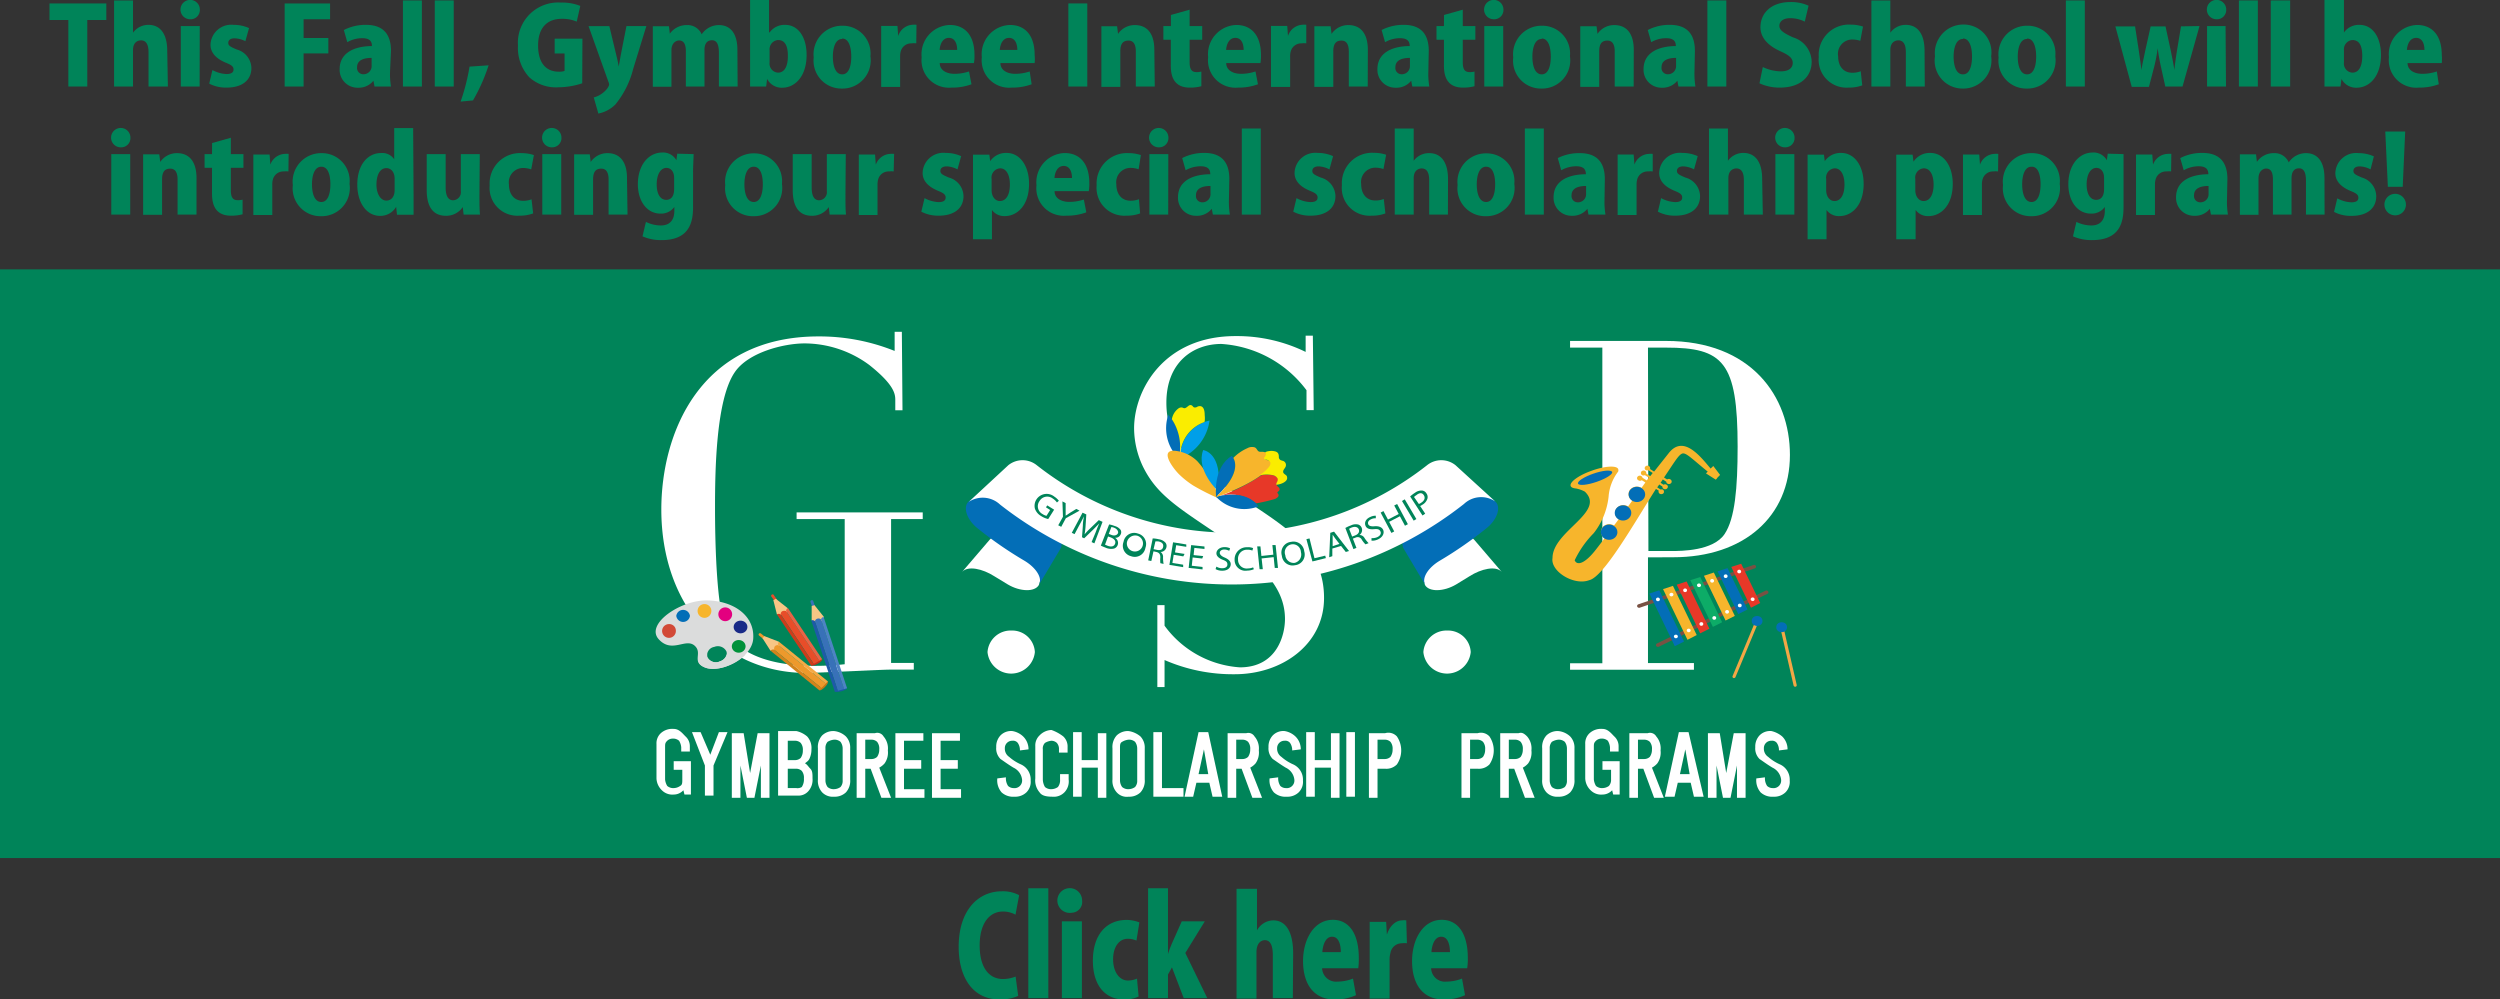 <svg id="banner_英語" xmlns="http://www.w3.org/2000/svg" viewBox="0 0 232.3 92.87"><rect x="0" y="0" width="232.3" height="92.87" fill="#333333" stroke="none"/><defs><style>.cls-1{fill:#008459;}.cls-2{isolation:isolate;}.cls-3{fill:#fff;}.cls-11,.cls-4{fill:#036eb7;}.cls-5{fill:#009fe8;}.cls-6{fill:#faed00;}.cls-10,.cls-7{fill:#f7b52c;}.cls-8{fill:#e5bf2c;}.cls-9{fill:#e73828;}.cls-10,.cls-11{fill-rule:evenodd;}.cls-12{fill:#785143;}.cls-13{fill:#0dac67;}.cls-14{fill:#f4a745;}.cls-15{fill:#c37716;}.cls-16{fill:#ed992c;}.cls-17{fill:#f7c685;}.cls-18{fill:#f4a944;}.cls-19{fill:#d2831b;}.cls-20{fill:#c0321f;}.cls-21{fill:#e84d29;}.cls-22{fill:#ea6345;}.cls-23{fill:#cd3c1b;}.cls-24{fill:#1a59a7;}.cls-25{fill:#3871b8;}.cls-26{fill:#4d83c4;}.cls-27{fill:#1e5aa8;}.cls-28{fill:#dbdcdc;}.cls-29{fill:#d24937;}.cls-30{fill:#e3007f;}.cls-31{fill:#182987;}.cls-32{fill:#00913a;}</style></defs><rect class="cls-1" y="25.03" width="232.3" height="54.7"/><g class="cls-2"><g class="cls-2"><path class="cls-1" d="M188.08,430.63h-1.77v6.18h-1.76v-6.18H182.8v-1.54h5.28Z" transform="translate(-178.2 -428.77)"/><path class="cls-1" d="M193.8,436.81H192v-3.2c0-.63-.18-1.09-.7-1.09-.22,0-.74.11-.74.9v3.39h-1.76v-8h1.76v3h0a1.75,1.75,0,0,1,1.43-.73c1.13,0,1.75.87,1.75,2.42Z" transform="translate(-178.2 -428.77)"/><path class="cls-1" d="M195.87,430.56a.9.9,0,1,1,.9-.89A.86.86,0,0,1,195.87,430.56Zm.88,6.25H195v-5.62h1.76Z" transform="translate(-178.2 -428.77)"/><path class="cls-1" d="M201,432.6a2.33,2.33,0,0,0-1-.27c-.39,0-.59.17-.59.42s.17.36.79.62a1.83,1.83,0,0,1,1.36,1.71c0,1.16-.88,1.83-2.3,1.83a3.37,3.37,0,0,1-1.62-.37l.3-1.26a3,3,0,0,0,1.31.37c.44,0,.65-.15.65-.42s-.16-.41-.73-.64c-1.08-.45-1.41-1.08-1.41-1.66a1.93,1.93,0,0,1,2.16-1.85,3.41,3.41,0,0,1,1.42.3Z" transform="translate(-178.2 -428.77)"/><path class="cls-1" d="M204.65,436.81v-7.72h4.22v1.47h-2.46v1.74h2.3v1.43h-2.3v3.08Z" transform="translate(-178.2 -428.77)"/><path class="cls-1" d="M214.44,435.48a7.3,7.3,0,0,0,.09,1.33H213l-.1-.54h0a1.75,1.75,0,0,1-1.45.65,1.66,1.66,0,0,1-1.69-1.73c0-1.49,1.33-2.13,3-2.14,0-.42-.19-.73-.9-.73a2.73,2.73,0,0,0-1.39.37l-.32-1.13a4.37,4.37,0,0,1,2.06-.48c1.86,0,2.32,1.18,2.32,2.42Zm-1.71-1.33c-.73,0-1.35.21-1.35.86a.58.58,0,0,0,.59.66.75.75,0,0,0,.76-.79Z" transform="translate(-178.2 -428.77)"/><path class="cls-1" d="M217.4,436.81h-1.76v-8h1.76Z" transform="translate(-178.2 -428.77)"/><path class="cls-1" d="M220.36,436.81H218.6v-8h1.76Z" transform="translate(-178.2 -428.77)"/><path class="cls-1" d="M223.6,434.84a16.43,16.43,0,0,1-1.45,3.26l-1.15.11a19.16,19.16,0,0,0,.83-3.25Z" transform="translate(-178.2 -428.77)"/><path class="cls-1" d="M232.3,436.51a7.12,7.12,0,0,1-2.19.37,3.72,3.72,0,0,1-2.72-.92,4,4,0,0,1-1.06-2.95,3.74,3.74,0,0,1,4-4,4.52,4.52,0,0,1,1.79.31l-.33,1.46a3.33,3.33,0,0,0-1.41-.26c-1.24,0-2.18.73-2.18,2.48s.85,2.43,1.91,2.43a1.45,1.45,0,0,0,.55-.07v-1.62h-.92v-1.38h2.58Z" transform="translate(-178.2 -428.77)"/><path class="cls-1" d="M238.26,431.19l-1.23,4a8.42,8.42,0,0,1-1.66,3.3,3.07,3.07,0,0,1-1.57.83l-.43-1.5c.73-.15,1.43-.88,1.43-1.21a.63.63,0,0,0-.07-.25l-1.84-5.16h1.93l.66,2.75c.08.32.16.68.21,1h0c.06-.3.12-.66.18-1l.54-2.76Z" transform="translate(-178.2 -428.77)"/><path class="cls-1" d="M246.74,436.81H245v-3.14c0-.7-.16-1.16-.64-1.16s-.7.34-.7.91v3.39h-1.73v-3.28c0-.55-.14-1-.63-1-.26,0-.71.21-.71.92v3.38h-1.73V433c0-.66,0-1.26,0-1.79h1.5l.08.69h0a1.92,1.92,0,0,1,1.55-.8,1.43,1.43,0,0,1,1.41.86h0a1.93,1.93,0,0,1,1.6-.86c1.1,0,1.72.82,1.72,2.31Z" transform="translate(-178.2 -428.77)"/><path class="cls-1" d="M249.71,431.79a1.7,1.7,0,0,1,1.44-.71c1.25,0,2,1.18,2,2.79,0,2-1.08,3.05-2.26,3.05a1.52,1.52,0,0,1-1.41-.82h0l-.09.71h-1.49c0-.44,0-1.1,0-1.72v-6.32h1.76v3Zm0,2.78a.84.84,0,0,0,.78.95c.59,0,.92-.55.92-1.55s-.3-1.48-.92-1.48a.86.86,0,0,0-.78.95Z" transform="translate(-178.2 -428.77)"/><path class="cls-1" d="M259.08,434a2.62,2.62,0,0,1-2.64,3,2.59,2.59,0,0,1-2.63-2.89,2.65,2.65,0,0,1,2.69-2.95A2.58,2.58,0,0,1,259.08,434Zm-2.62-1.61c-.66,0-.87.87-.87,1.64,0,.94.27,1.65.87,1.65s.84-.75.84-1.65S257.06,432.35,256.46,432.35Z" transform="translate(-178.2 -428.77)"/><path class="cls-1" d="M263.34,432.8a1.37,1.37,0,0,0-.43,0,1,1,0,0,0-1,.7,1.62,1.62,0,0,0-.07.53v2.82h-1.76V433c0-.75,0-1.31,0-1.82h1.51l.07.94h0a1.49,1.49,0,0,1,1.33-1.05,1.83,1.83,0,0,1,.37,0Z" transform="translate(-178.2 -428.77)"/><path class="cls-1" d="M268.47,436.6a5.15,5.15,0,0,1-1.86.31,2.55,2.55,0,0,1-2.77-2.82,2.72,2.72,0,0,1,2.62-3c1.34,0,2.29.9,2.29,2.8a4,4,0,0,1-.05.74h-3.18c0,.67.64,1,1.37,1a4.29,4.29,0,0,0,1.35-.22Zm-1.33-3.19c0-.49-.16-1.12-.77-1.12s-.83.65-.86,1.12Z" transform="translate(-178.2 -428.77)"/><path class="cls-1" d="M274.06,436.6a5.15,5.15,0,0,1-1.86.31,2.55,2.55,0,0,1-2.77-2.82,2.72,2.72,0,0,1,2.62-3c1.34,0,2.29.9,2.29,2.8a4,4,0,0,1,0,.74h-3.18c0,.67.64,1,1.37,1a4.29,4.29,0,0,0,1.35-.22Zm-1.33-3.19c0-.49-.16-1.12-.77-1.12s-.83.65-.86,1.12Z" transform="translate(-178.2 -428.77)"/><path class="cls-1" d="M277.47,429.09h1.76v7.72h-1.76Z" transform="translate(-178.2 -428.77)"/><path class="cls-1" d="M285.5,436.81h-1.76v-3.27c0-.58-.18-1-.68-1s-.76.28-.76,1v3.3h-1.76V433c0-.66,0-1.26,0-1.79H282l.09.71h0a1.86,1.86,0,0,1,1.56-.82c1.18,0,1.81.84,1.81,2.3Z" transform="translate(-178.2 -428.77)"/><path class="cls-1" d="M287,430.16l1.74-.49v1.52h1.17v1.27h-1.17v2.11c0,.66.21.9.63.9a1.58,1.58,0,0,0,.46-.05v1.36a3.88,3.88,0,0,1-1.08.13c-1.73,0-1.76-1.48-1.76-2.12v-2.33h-.69v-1.27H287Z" transform="translate(-178.2 -428.77)"/><path class="cls-1" d="M295.09,436.6a5.15,5.15,0,0,1-1.86.31,2.55,2.55,0,0,1-2.77-2.82,2.72,2.72,0,0,1,2.62-3c1.34,0,2.29.9,2.29,2.8a4,4,0,0,1-.05.74h-3.18c0,.67.64,1,1.37,1a4.29,4.29,0,0,0,1.35-.22Zm-1.33-3.19c0-.49-.16-1.12-.77-1.12s-.83.65-.86,1.12Z" transform="translate(-178.2 -428.77)"/><path class="cls-1" d="M299.58,432.8a1.37,1.37,0,0,0-.43,0,1,1,0,0,0-1,.7,1.62,1.62,0,0,0-.07.53v2.82H296.3V433c0-.75,0-1.31,0-1.82h1.51l.07.94h0a1.49,1.49,0,0,1,1.33-1.05,1.83,1.83,0,0,1,.37,0Z" transform="translate(-178.2 -428.77)"/><path class="cls-1" d="M305.29,436.81h-1.76v-3.27c0-.58-.18-1-.68-1s-.76.28-.76,1v3.3h-1.76V433c0-.66,0-1.26,0-1.79h1.51l.09.71h0a1.86,1.86,0,0,1,1.56-.82c1.18,0,1.81.84,1.81,2.3Z" transform="translate(-178.2 -428.77)"/><path class="cls-1" d="M310.92,435.48a7.3,7.3,0,0,0,.09,1.33h-1.58l-.1-.54h0a1.75,1.75,0,0,1-1.45.65,1.66,1.66,0,0,1-1.69-1.73c0-1.49,1.33-2.13,3-2.14,0-.42-.19-.73-.9-.73a2.73,2.73,0,0,0-1.39.37l-.32-1.13a4.37,4.37,0,0,1,2.06-.48c1.86,0,2.32,1.18,2.32,2.42Zm-1.71-1.33c-.73,0-1.35.21-1.35.86a.58.58,0,0,0,.59.66.75.75,0,0,0,.76-.79Z" transform="translate(-178.2 -428.77)"/><path class="cls-1" d="M312.38,430.16l1.74-.49v1.52h1.17v1.27h-1.17v2.11c0,.66.21.9.63.9a1.58,1.58,0,0,0,.46-.05v1.36a3.88,3.88,0,0,1-1.08.13c-1.73,0-1.76-1.48-1.76-2.12v-2.33h-.69v-1.27h.69Z" transform="translate(-178.2 -428.77)"/><path class="cls-1" d="M317,430.56a.9.9,0,1,1,.9-.89A.86.86,0,0,1,317,430.56Zm.88,6.25h-1.76v-5.62h1.76Z" transform="translate(-178.2 -428.77)"/><path class="cls-1" d="M324.08,434a2.62,2.62,0,0,1-2.64,3,2.59,2.59,0,0,1-2.63-2.89,2.65,2.65,0,0,1,2.69-2.95A2.58,2.58,0,0,1,324.08,434Zm-2.62-1.61c-.66,0-.87.87-.87,1.64,0,.94.27,1.65.87,1.65s.84-.75.84-1.65S322.06,432.35,321.46,432.35Z" transform="translate(-178.2 -428.77)"/><path class="cls-1" d="M330,436.81h-1.76v-3.27c0-.58-.18-1-.68-1s-.76.28-.76,1v3.3h-1.76V433c0-.66,0-1.26,0-1.79h1.51l.09.71h0a1.86,1.86,0,0,1,1.56-.82c1.18,0,1.81.84,1.81,2.3Z" transform="translate(-178.2 -428.77)"/><path class="cls-1" d="M335.65,435.48a7.3,7.3,0,0,0,.09,1.33h-1.58l-.1-.54h0a1.75,1.75,0,0,1-1.45.65,1.66,1.66,0,0,1-1.69-1.73c0-1.49,1.33-2.13,3-2.14,0-.42-.19-.73-.9-.73a2.73,2.73,0,0,0-1.39.37l-.32-1.13a4.37,4.37,0,0,1,2.06-.48c1.86,0,2.32,1.18,2.32,2.42Zm-1.71-1.33c-.73,0-1.35.21-1.35.86a.58.58,0,0,0,.59.66.75.75,0,0,0,.76-.79Z" transform="translate(-178.2 -428.77)"/><path class="cls-1" d="M338.61,436.81h-1.76v-8h1.76Z" transform="translate(-178.2 -428.77)"/><path class="cls-1" d="M345.9,430.78a3,3,0,0,0-1.36-.32c-.68,0-1,.33-1,.71s.32.64,1.26,1.07a2.42,2.42,0,0,1,1.74,2.26c0,1.41-1.07,2.41-2.94,2.41a4.47,4.47,0,0,1-1.91-.4L342,435a4,4,0,0,0,1.68.4c.74,0,1.1-.32,1.1-.78s-.35-.73-1.15-1.09c-1.22-.55-1.85-1.31-1.85-2.23,0-1.31,1-2.34,2.79-2.34a3.89,3.89,0,0,1,1.68.34Z" transform="translate(-178.2 -428.77)"/><path class="cls-1" d="M351.24,436.7a3.53,3.53,0,0,1-1.29.21,2.59,2.59,0,0,1-2.75-2.85,2.81,2.81,0,0,1,3-3,3.51,3.51,0,0,1,1.11.18l-.25,1.32a2.63,2.63,0,0,0-.77-.12A1.33,1.33,0,0,0,349,434c0,1,.56,1.53,1.31,1.53a2.07,2.07,0,0,0,.79-.14Z" transform="translate(-178.2 -428.77)"/><path class="cls-1" d="M357.05,436.81h-1.76v-3.2c0-.63-.18-1.09-.7-1.09-.22,0-.74.11-.74.9v3.39h-1.76v-8h1.76v3h0a1.75,1.75,0,0,1,1.43-.73c1.13,0,1.75.87,1.75,2.42Z" transform="translate(-178.2 -428.77)"/><path class="cls-1" d="M363.22,434a2.62,2.62,0,0,1-2.64,3A2.59,2.59,0,0,1,358,434a2.65,2.65,0,0,1,2.69-2.95A2.58,2.58,0,0,1,363.22,434Zm-2.62-1.61c-.66,0-.87.87-.87,1.64,0,.94.27,1.65.87,1.65s.84-.75.84-1.65S361.2,432.35,360.6,432.35Z" transform="translate(-178.2 -428.77)"/><path class="cls-1" d="M369.18,434a2.62,2.62,0,0,1-2.64,3,2.59,2.59,0,0,1-2.63-2.89,2.65,2.65,0,0,1,2.69-2.95A2.58,2.58,0,0,1,369.18,434Zm-2.62-1.61c-.66,0-.87.87-.87,1.64,0,.94.27,1.65.87,1.65s.84-.75.84-1.65S367.16,432.35,366.56,432.35Z" transform="translate(-178.2 -428.77)"/><path class="cls-1" d="M371.92,436.81h-1.76v-8h1.76Z" transform="translate(-178.2 -428.77)"/><path class="cls-1" d="M382.58,431.19,381,436.81h-1.6L379,435c-.12-.53-.22-1.08-.31-1.75h0a13.71,13.71,0,0,1-.33,1.75l-.48,1.84h-1.6l-1.52-5.62h1.83l.35,2.27c.08.59.18,1.19.24,1.79h0c.09-.6.24-1.22.35-1.77l.51-2.29h1.38l.48,2.22c.13.64.26,1.24.34,1.84h0c.06-.59.15-1.21.25-1.84l.37-2.22Z" transform="translate(-178.2 -428.77)"/><path class="cls-1" d="M384.16,430.56a.9.9,0,1,1,.9-.89A.86.86,0,0,1,384.16,430.56Zm.88,6.25h-1.76v-5.62H385Z" transform="translate(-178.2 -428.77)"/><path class="cls-1" d="M388,436.81h-1.76v-8H388Z" transform="translate(-178.2 -428.77)"/><path class="cls-1" d="M391,436.81H389.2v-8H391Z" transform="translate(-178.2 -428.77)"/><path class="cls-1" d="M396,431.79a1.7,1.7,0,0,1,1.44-.71c1.25,0,2,1.18,2,2.79,0,2-1.08,3.05-2.26,3.05a1.52,1.52,0,0,1-1.41-.82h0l-.09.71h-1.49c0-.44,0-1.1,0-1.72v-6.32H396v3Zm0,2.78a.84.84,0,0,0,.78.95c.59,0,.92-.55.92-1.55s-.3-1.48-.92-1.48a.86.86,0,0,0-.78.95Z" transform="translate(-178.2 -428.77)"/><path class="cls-1" d="M404.81,436.6a5.15,5.15,0,0,1-1.86.31,2.55,2.55,0,0,1-2.77-2.82,2.72,2.72,0,0,1,2.62-3c1.34,0,2.29.9,2.29,2.8a4,4,0,0,1,0,.74h-3.18c0,.67.64,1,1.37,1a4.29,4.29,0,0,0,1.35-.22Zm-1.33-3.19c0-.49-.16-1.12-.77-1.12s-.83.65-.86,1.12Z" transform="translate(-178.2 -428.77)"/></g><g class="cls-2"><path class="cls-1" d="M189.42,442.46a.9.9,0,1,1,.9-.89A.86.86,0,0,1,189.42,442.46Zm.88,6.25h-1.76v-5.62h1.76Z" transform="translate(-178.2 -428.77)"/><path class="cls-1" d="M196.46,448.71H194.7v-3.27c0-.58-.18-1-.68-1s-.76.28-.76,1v3.29H191.5v-3.83c0-.66,0-1.26,0-1.79H193l.09.71h0a1.86,1.86,0,0,1,1.56-.82c1.18,0,1.81.85,1.81,2.31Z" transform="translate(-178.2 -428.77)"/><path class="cls-1" d="M197.91,442.06l1.74-.49v1.52h1.17v1.27h-1.17v2.11c0,.66.21.9.63.9a1.58,1.58,0,0,0,.46-.05v1.36a3.88,3.88,0,0,1-1.08.13c-1.73,0-1.76-1.48-1.76-2.12v-2.33h-.69v-1.27h.69Z" transform="translate(-178.2 -428.77)"/><path class="cls-1" d="M205,444.7a1.74,1.74,0,0,0-.43,0,1,1,0,0,0-1,.7,1.66,1.66,0,0,0-.07.53v2.82h-1.76v-3.8c0-.74,0-1.31,0-1.82h1.51l.07.94h0a1.49,1.49,0,0,1,1.33-1,1.83,1.83,0,0,1,.37,0Z" transform="translate(-178.2 -428.77)"/><path class="cls-1" d="M210.68,445.86a2.62,2.62,0,0,1-2.64,3,2.59,2.59,0,0,1-2.63-2.89A2.65,2.65,0,0,1,208.1,443,2.58,2.58,0,0,1,210.68,445.86Zm-2.62-1.6c-.66,0-.87.86-.87,1.63,0,.94.27,1.65.87,1.65s.84-.75.84-1.65S208.66,444.26,208.06,444.26Z" transform="translate(-178.2 -428.77)"/><path class="cls-1" d="M216.63,447c0,.62,0,1.27,0,1.72h-1.54l-.08-.73h0a1.7,1.7,0,0,1-1.48.84c-1.29,0-2.13-1.24-2.13-2.9,0-1.9,1-2.94,2.21-2.94a1.33,1.33,0,0,1,1.22.58h0v-2.9h1.76Zm-1.76-1.61c0-.77-.46-1-.76-1-.64,0-.93.7-.93,1.54s.38,1.48.92,1.48c.33,0,.77-.21.77-1Z" transform="translate(-178.2 -428.77)"/><path class="cls-1" d="M222.75,446.9c0,.69,0,1.31.05,1.81h-1.52l-.08-.7h0a1.85,1.85,0,0,1-1.57.81c-1.14,0-1.78-.77-1.78-2.39v-3.34h1.76v3.09c0,.76.21,1.2.7,1.2a.75.75,0,0,0,.71-.85v-3.44h1.76Z" transform="translate(-178.2 -428.77)"/><path class="cls-1" d="M227.74,448.6a3.53,3.53,0,0,1-1.29.21A2.58,2.58,0,0,1,223.7,446a2.82,2.82,0,0,1,3-3,3.51,3.51,0,0,1,1.11.18l-.25,1.33a2.29,2.29,0,0,0-.77-.13,1.33,1.33,0,0,0-1.3,1.52c0,1,.56,1.53,1.31,1.53a2.07,2.07,0,0,0,.79-.14Z" transform="translate(-178.2 -428.77)"/><path class="cls-1" d="M229.47,442.46a.9.9,0,1,1,.9-.89A.86.86,0,0,1,229.47,442.46Zm.88,6.25h-1.76v-5.62h1.76Z" transform="translate(-178.2 -428.77)"/><path class="cls-1" d="M236.51,448.71h-1.76v-3.27c0-.58-.18-1-.68-1s-.76.28-.76,1v3.29h-1.76v-3.83c0-.66,0-1.26,0-1.79H233l.09.71h0a1.86,1.86,0,0,1,1.56-.82c1.18,0,1.81.85,1.81,2.31Z" transform="translate(-178.2 -428.77)"/><path class="cls-1" d="M242.65,443.09c0,.44-.05,1-.05,1.74V448c0,1.41-.33,3.08-2.92,3.08a4.22,4.22,0,0,1-1.78-.35l.32-1.34a3.17,3.17,0,0,0,1.4.33c.77,0,1.24-.46,1.24-1.35V448h0a1.52,1.52,0,0,1-1.27.62c-1.35,0-2.12-1.25-2.12-2.73,0-1.8,1-2.95,2.28-2.95a1.42,1.42,0,0,1,1.3.72h0l.08-.61Zm-1.81,2.21c0-.63-.34-.93-.71-.93-.55,0-.91.62-.91,1.53s.34,1.44.89,1.44c.38,0,.73-.25.73-1Z" transform="translate(-178.2 -428.77)"/><path class="cls-1" d="M250.86,445.86a2.62,2.62,0,0,1-2.64,3,2.59,2.59,0,0,1-2.63-2.89,2.65,2.65,0,0,1,2.69-2.95A2.58,2.58,0,0,1,250.86,445.86Zm-2.62-1.6c-.66,0-.87.86-.87,1.63,0,.94.27,1.65.87,1.65s.84-.75.84-1.65S248.84,444.26,248.24,444.26Z" transform="translate(-178.2 -428.77)"/><path class="cls-1" d="M256.76,446.9c0,.69,0,1.31.05,1.81h-1.52l-.08-.7h0a1.85,1.85,0,0,1-1.57.81c-1.14,0-1.78-.77-1.78-2.39v-3.34h1.76v3.09c0,.76.21,1.2.7,1.2a.75.75,0,0,0,.71-.85v-3.44h1.76Z" transform="translate(-178.2 -428.77)"/><path class="cls-1" d="M261.24,444.7a1.74,1.74,0,0,0-.43,0,1,1,0,0,0-1,.7,1.66,1.66,0,0,0-.07.53v2.82H258v-3.8c0-.74,0-1.31,0-1.82h1.51l.07.94h0a1.49,1.49,0,0,1,1.33-1,1.83,1.83,0,0,1,.37,0Z" transform="translate(-178.2 -428.77)"/><path class="cls-1" d="M267.17,444.51a2.33,2.33,0,0,0-1-.28c-.39,0-.59.17-.59.42s.17.36.79.62a1.83,1.83,0,0,1,1.36,1.71c0,1.16-.88,1.83-2.3,1.83a3.37,3.37,0,0,1-1.62-.37l.3-1.26a3,3,0,0,0,1.31.37c.44,0,.65-.15.65-.42s-.16-.41-.73-.64c-1.08-.45-1.41-1.07-1.41-1.65a1.93,1.93,0,0,1,2.16-1.86,3.41,3.41,0,0,1,1.42.3Z" transform="translate(-178.2 -428.77)"/><path class="cls-1" d="M270.17,443.8a1.78,1.78,0,0,1,1.56-.82c1.24,0,2.09,1.2,2.09,2.87,0,2.06-1.15,3-2.25,3a1.41,1.41,0,0,1-1.2-.57h0V451h-1.76v-6c0-.7,0-1.32,0-1.86h1.52l.09.71Zm.17,2.65c0,.57.32,1,.77,1,.62,0,.93-.65.93-1.53s-.32-1.51-.91-1.51a.86.86,0,0,0-.79,1Z" transform="translate(-178.2 -428.77)"/><path class="cls-1" d="M279.14,448.5a5.15,5.15,0,0,1-1.86.31,2.55,2.55,0,0,1-2.77-2.82,2.72,2.72,0,0,1,2.62-3c1.34,0,2.29.9,2.29,2.8a4,4,0,0,1-.05.74h-3.18c0,.67.64,1,1.37,1a4.29,4.29,0,0,0,1.35-.22Zm-1.33-3.19c0-.49-.16-1.12-.77-1.12s-.83.65-.86,1.12Z" transform="translate(-178.2 -428.77)"/><path class="cls-1" d="M284.14,448.6a3.53,3.53,0,0,1-1.29.21A2.58,2.58,0,0,1,280.1,446a2.82,2.82,0,0,1,3-3,3.51,3.51,0,0,1,1.11.18L284,444.5a2.29,2.29,0,0,0-.77-.13,1.33,1.33,0,0,0-1.3,1.52c0,1,.56,1.53,1.31,1.53a2.07,2.07,0,0,0,.79-.14Z" transform="translate(-178.2 -428.77)"/><path class="cls-1" d="M285.87,442.46a.9.9,0,1,1,.9-.89A.86.86,0,0,1,285.87,442.46Zm.88,6.25H285v-5.62h1.76Z" transform="translate(-178.2 -428.77)"/><path class="cls-1" d="M292.39,447.38a7.3,7.3,0,0,0,.09,1.33H290.9l-.1-.54h0a1.75,1.75,0,0,1-1.45.65,1.66,1.66,0,0,1-1.69-1.73c0-1.49,1.33-2.12,3-2.13,0-.43-.19-.74-.9-.74a2.83,2.83,0,0,0-1.39.37l-.32-1.13a4.37,4.37,0,0,1,2.06-.48c1.86,0,2.32,1.18,2.32,2.42Zm-1.71-1.33c-.73,0-1.35.21-1.35.86a.58.58,0,0,0,.59.66.75.75,0,0,0,.76-.79Z" transform="translate(-178.2 -428.77)"/><path class="cls-1" d="M295.35,448.71h-1.76v-8h1.76Z" transform="translate(-178.2 -428.77)"/><path class="cls-1" d="M301.73,444.51a2.33,2.33,0,0,0-1-.28c-.39,0-.59.17-.59.42s.17.36.79.62a1.83,1.83,0,0,1,1.36,1.71c0,1.16-.88,1.83-2.3,1.83a3.37,3.37,0,0,1-1.62-.37l.3-1.26a3,3,0,0,0,1.31.37c.44,0,.65-.15.65-.42s-.16-.41-.73-.64c-1.08-.45-1.41-1.07-1.41-1.65a1.93,1.93,0,0,1,2.16-1.86,3.41,3.41,0,0,1,1.42.3Z" transform="translate(-178.2 -428.77)"/><path class="cls-1" d="M306.93,448.6a3.53,3.53,0,0,1-1.29.21,2.58,2.58,0,0,1-2.75-2.84,2.82,2.82,0,0,1,3-3,3.51,3.51,0,0,1,1.11.18l-.25,1.33a2.29,2.29,0,0,0-.77-.13,1.33,1.33,0,0,0-1.3,1.52c0,1,.56,1.53,1.31,1.53a2.07,2.07,0,0,0,.79-.14Z" transform="translate(-178.2 -428.77)"/><path class="cls-1" d="M312.74,448.71H311v-3.2c0-.63-.18-1.09-.7-1.09-.22,0-.74.12-.74.91v3.38h-1.76v-8h1.76v3h0A1.75,1.75,0,0,1,311,443c1.13,0,1.75.87,1.75,2.42Z" transform="translate(-178.2 -428.77)"/><path class="cls-1" d="M318.91,445.86a2.62,2.62,0,0,1-2.64,3,2.59,2.59,0,0,1-2.63-2.89,2.65,2.65,0,0,1,2.69-2.95A2.58,2.58,0,0,1,318.91,445.86Zm-2.62-1.6c-.66,0-.87.86-.87,1.63,0,.94.27,1.65.87,1.65s.84-.75.84-1.65S316.89,444.26,316.29,444.26Z" transform="translate(-178.2 -428.77)"/><path class="cls-1" d="M321.65,448.71h-1.76v-8h1.76Z" transform="translate(-178.2 -428.77)"/><path class="cls-1" d="M327.29,447.38a7.3,7.3,0,0,0,.09,1.33H325.8l-.1-.54h0a1.75,1.75,0,0,1-1.45.65,1.66,1.66,0,0,1-1.69-1.73c0-1.49,1.33-2.12,3-2.13,0-.43-.19-.74-.9-.74a2.83,2.83,0,0,0-1.39.37l-.32-1.13A4.37,4.37,0,0,1,325,443c1.86,0,2.32,1.18,2.32,2.42Zm-1.71-1.33c-.73,0-1.35.21-1.35.86a.58.58,0,0,0,.59.66.75.75,0,0,0,.76-.79Z" transform="translate(-178.2 -428.77)"/><path class="cls-1" d="M331.77,444.7a1.74,1.74,0,0,0-.43,0,1,1,0,0,0-1,.7,1.66,1.66,0,0,0-.07.53v2.82h-1.76v-3.8c0-.74,0-1.31,0-1.82H330l.07.94h0a1.49,1.49,0,0,1,1.33-1,1.83,1.83,0,0,1,.37,0Z" transform="translate(-178.2 -428.77)"/><path class="cls-1" d="M335.61,444.51a2.33,2.33,0,0,0-1-.28c-.39,0-.59.17-.59.42s.17.36.79.62a1.83,1.83,0,0,1,1.36,1.71c0,1.16-.88,1.83-2.3,1.83a3.37,3.37,0,0,1-1.62-.37l.3-1.26a3,3,0,0,0,1.31.37c.44,0,.65-.15.65-.42s-.16-.41-.73-.64c-1.08-.45-1.41-1.07-1.41-1.65a1.93,1.93,0,0,1,2.16-1.86,3.41,3.41,0,0,1,1.42.3Z" transform="translate(-178.2 -428.77)"/><path class="cls-1" d="M342,448.71h-1.76v-3.2c0-.63-.18-1.09-.7-1.09-.22,0-.74.12-.74.91v3.38H337v-8h1.76v3h0a1.75,1.75,0,0,1,1.43-.73c1.13,0,1.75.87,1.75,2.42Z" transform="translate(-178.2 -428.77)"/><path class="cls-1" d="M344.05,442.46a.9.9,0,1,1,.9-.89A.86.86,0,0,1,344.05,442.46Zm.88,6.25h-1.76v-5.62h1.76Z" transform="translate(-178.2 -428.77)"/><path class="cls-1" d="M347.72,443.8a1.78,1.78,0,0,1,1.56-.82c1.24,0,2.09,1.2,2.09,2.87,0,2.06-1.15,3-2.25,3a1.41,1.41,0,0,1-1.2-.57h0V451h-1.76v-6c0-.7,0-1.32,0-1.86h1.52l.09.71Zm.17,2.65c0,.57.32,1,.77,1,.62,0,.93-.65.93-1.53s-.32-1.51-.91-1.51a.86.86,0,0,0-.79,1Z" transform="translate(-178.2 -428.77)"/><path class="cls-1" d="M356,443.8a1.78,1.78,0,0,1,1.56-.82c1.24,0,2.09,1.2,2.09,2.87,0,2.06-1.15,3-2.25,3a1.41,1.41,0,0,1-1.2-.57h0V451H354.4v-6c0-.7,0-1.32,0-1.86h1.52l.09.71Zm.17,2.65c0,.57.32,1,.77,1,.62,0,.93-.65.93-1.53s-.32-1.51-.91-1.51a.86.86,0,0,0-.79,1Z" transform="translate(-178.2 -428.77)"/><path class="cls-1" d="M363.86,444.7a1.74,1.74,0,0,0-.43,0,1,1,0,0,0-1,.7,1.66,1.66,0,0,0-.07.53v2.82h-1.76v-3.8c0-.74,0-1.31,0-1.82h1.51l.07.94h0a1.49,1.49,0,0,1,1.33-1,1.83,1.83,0,0,1,.37,0Z" transform="translate(-178.2 -428.77)"/><path class="cls-1" d="M369.59,445.86a2.62,2.62,0,0,1-2.64,3,2.59,2.59,0,0,1-2.63-2.89A2.65,2.65,0,0,1,367,443,2.58,2.58,0,0,1,369.59,445.86Zm-2.62-1.6c-.66,0-.87.86-.87,1.63,0,.94.27,1.65.87,1.65s.84-.75.84-1.65S367.57,444.26,367,444.26Z" transform="translate(-178.2 -428.77)"/><path class="cls-1" d="M375.52,443.09c0,.44,0,1,0,1.74V448c0,1.41-.33,3.08-2.92,3.08a4.22,4.22,0,0,1-1.78-.35l.32-1.34a3.17,3.17,0,0,0,1.4.33c.77,0,1.24-.46,1.24-1.35V448h0a1.52,1.52,0,0,1-1.27.62c-1.35,0-2.12-1.25-2.12-2.73,0-1.8,1-2.95,2.28-2.95a1.42,1.42,0,0,1,1.3.72h0l.08-.61Zm-1.81,2.21c0-.63-.34-.93-.71-.93-.55,0-.91.62-.91,1.53s.34,1.44.89,1.44c.38,0,.73-.25.73-1Z" transform="translate(-178.2 -428.77)"/><path class="cls-1" d="M379.94,444.7a1.74,1.74,0,0,0-.43,0,1,1,0,0,0-1,.7,1.66,1.66,0,0,0-.07.53v2.82h-1.76v-3.8c0-.74,0-1.31,0-1.82h1.51l.07.94h0a1.49,1.49,0,0,1,1.33-1,1.83,1.83,0,0,1,.37,0Z" transform="translate(-178.2 -428.77)"/><path class="cls-1" d="M385.13,447.38a7.3,7.3,0,0,0,.09,1.33h-1.58l-.1-.54h0a1.75,1.75,0,0,1-1.45.65,1.66,1.66,0,0,1-1.69-1.73c0-1.49,1.33-2.12,3-2.13,0-.43-.19-.74-.9-.74a2.83,2.83,0,0,0-1.39.37l-.32-1.13a4.37,4.37,0,0,1,2.06-.48c1.86,0,2.32,1.18,2.32,2.42Zm-1.71-1.33c-.73,0-1.35.21-1.35.86a.58.58,0,0,0,.59.66.75.75,0,0,0,.76-.79Z" transform="translate(-178.2 -428.77)"/><path class="cls-1" d="M394.2,448.71h-1.73v-3.14c0-.7-.16-1.16-.64-1.16s-.7.35-.7.92v3.38H389.4v-3.28c0-.55-.14-1-.63-1-.26,0-.71.21-.71.93v3.37h-1.73v-3.83c0-.66,0-1.26,0-1.79h1.5l.08.7h0a1.89,1.89,0,0,1,1.55-.81,1.43,1.43,0,0,1,1.41.86h0a1.93,1.93,0,0,1,1.6-.86c1.1,0,1.72.82,1.72,2.32Z" transform="translate(-178.2 -428.77)"/><path class="cls-1" d="M398.47,444.51a2.33,2.33,0,0,0-1-.28c-.39,0-.59.17-.59.42s.17.36.79.62A1.83,1.83,0,0,1,399,447c0,1.16-.88,1.83-2.3,1.83a3.37,3.37,0,0,1-1.62-.37l.3-1.26a3,3,0,0,0,1.31.37c.44,0,.65-.15.65-.42s-.16-.41-.73-.64c-1.08-.45-1.41-1.07-1.41-1.65a1.93,1.93,0,0,1,2.16-1.86,3.41,3.41,0,0,1,1.42.3Z" transform="translate(-178.2 -428.77)"/><path class="cls-1" d="M399.76,447.78a1,1,0,0,1,1-1,1,1,0,0,1,1,1,1,1,0,0,1-1,1A1,1,0,0,1,399.76,447.78Zm1.7-1.65h-1.38l-.24-5.14h1.85Z" transform="translate(-178.2 -428.77)"/></g></g><g class="cls-2"><path class="cls-1" d="M272.81,521.31a4.08,4.08,0,0,1-1.72.33c-2.59,0-3.81-2.17-3.81-4.88,0-3.51,1.9-5.17,4-5.17a3.2,3.2,0,0,1,1.62.36l-.34,1.81a2.4,2.4,0,0,0-1.18-.29c-1.17,0-2.15,1-2.15,3.16,0,2,.84,3.11,2.16,3.11a3.13,3.13,0,0,0,1.18-.23Z" transform="translate(-178.2 -428.77)"/><path class="cls-1" d="M275.61,521.51h-1.86v-10.2h1.86Z" transform="translate(-178.2 -428.77)"/><path class="cls-1" d="M277.8,513.58a1.15,1.15,0,1,1,.95-1.13A1,1,0,0,1,277.8,513.58Zm.93,7.93h-1.86v-7.13h1.86Z" transform="translate(-178.2 -428.77)"/><path class="cls-1" d="M284,521.37a3.14,3.14,0,0,1-1.36.27c-1.77,0-2.89-1.33-2.89-3.61s1.15-3.78,3.15-3.78a3.27,3.27,0,0,1,1.17.23l-.27,1.69A2,2,0,0,0,283,516c-.84,0-1.38.79-1.37,1.94s.59,1.94,1.38,1.94a2,2,0,0,0,.84-.18Z" transform="translate(-178.2 -428.77)"/><path class="cls-1" d="M290.38,521.51h-2.19l-1.09-2.85-.37.66v2.19h-1.85v-10.2h1.85v6.1h0c.12-.37.23-.66.35-.94l.93-2.09h2.14l-1.81,2.94Z" transform="translate(-178.2 -428.77)"/><path class="cls-1" d="M298.33,521.51h-1.86v-4c0-.8-.19-1.38-.74-1.38-.23,0-.78.14-.78,1.14v4.29H293.1v-10.2H295v3.86h0a1.76,1.76,0,0,1,1.51-.93c1.19,0,1.85,1.1,1.85,3.08Z" transform="translate(-178.2 -428.77)"/><path class="cls-1" d="M304.2,521.24a4.59,4.59,0,0,1-2,.4c-1.86,0-2.92-1.35-2.92-3.57,0-2,1-3.83,2.77-3.83,1.41,0,2.41,1.14,2.41,3.56a6.5,6.5,0,0,1-.05.94h-3.36a1.3,1.3,0,0,0,1.45,1.24,3.9,3.9,0,0,0,1.42-.28Zm-1.41-4c0-.63-.17-1.43-.81-1.43s-.87.84-.91,1.43Z" transform="translate(-178.2 -428.77)"/><path class="cls-1" d="M308.93,516.42a1.54,1.54,0,0,0-.46,0,1.07,1.07,0,0,0-1.07.9,2.12,2.12,0,0,0-.08.67v3.57h-1.85v-4.83c0-.93,0-1.65,0-2.3H307l.07,1.19h0c.3-.94.92-1.33,1.41-1.33a1.46,1.46,0,0,1,.39,0Z" transform="translate(-178.2 -428.77)"/><path class="cls-1" d="M314.33,521.24a4.55,4.55,0,0,1-2,.4c-1.87,0-2.92-1.35-2.92-3.57,0-2,1-3.83,2.76-3.83,1.41,0,2.42,1.14,2.42,3.56a5.24,5.24,0,0,1-.06.94h-3.35a1.29,1.29,0,0,0,1.45,1.24,3.94,3.94,0,0,0,1.42-.28Zm-1.4-4c0-.63-.17-1.43-.81-1.43s-.88.84-.91,1.43Z" transform="translate(-178.2 -428.77)"/></g><path class="cls-3" d="M263.94,477v-.62H252.22V477h4.47v13.49a24.59,24.59,0,0,1-2.8.15c-5.36,0-7.49-1.85-8.16-3.21-1-2-1.09-8.81-1.09-11.48,0-3.4.08-10.05,1.84-12.6,1.26-1.85,4.56-2.67,6.49-2.67a10.16,10.16,0,0,1,6,2c2.38,1.89,2.42,2.74,2.42,3.28v.93h.67L262,459.6h-.67l0,1.78a18.73,18.73,0,0,0-7.07-1.35c-11.1,0-14.61,9.08-14.61,16.08,0,9.08,5.77,15.19,13.48,15.19.58,0,2.22-.08,3.89-.15s3.39-.16,4-.16h2.09v-.62H261V477Z" transform="translate(-178.2 -428.77)"/><path class="cls-3" d="M274.36,489.36a2.21,2.21,0,0,1-4.4,0,2.15,2.15,0,0,1,2.22-2A2.11,2.11,0,0,1,274.36,489.36Z" transform="translate(-178.2 -428.77)"/><path class="cls-3" d="M314.86,489.36a2.21,2.21,0,0,1-4.4,0,2.15,2.15,0,0,1,2.22-2A2.11,2.11,0,0,1,314.86,489.36Z" transform="translate(-178.2 -428.77)"/><path class="cls-3" d="M293.53,475c-4.69-3.13-6.95-5.07-6.95-8.81s2.47-5.46,5.11-5.46a10.73,10.73,0,0,1,7.91,4.3v1.85h.67l-.08-6.92h-.67l0,1.51A14.54,14.54,0,0,0,293,460c-6.66,0-9.42,5-9.42,8.58a8.41,8.41,0,0,0,.83,3.56c1.22,2.47,3,3.63,6.53,6,4.23,2.82,6.66,5.06,6.66,8.15,0,1.43-.71,4.49-4.19,4.49a9.43,9.43,0,0,1-7-3.87V485h-.67v7.61h.67v-2.51a15.89,15.89,0,0,0,6.53,1.32c4.36,0,8.29-2.75,8.29-7.08S298.3,478.12,293.53,475Z" transform="translate(-178.2 -428.77)"/><path class="cls-3" d="M333.68,480.55c6.53,0,10.84-3.75,10.84-9.51,0-5.45-3.6-10.59-11.51-10.59h-8.92v.62h3V480h.32v.58h-.32v9.82h-3V491H335.6v-.62h-4.27v-9.82Zm-2.35-19.48H333c5.32,0,6.66,1.32,6.66,9.2,0,3.87-.25,6.69-1.21,8.12-1.05,1.58-4.06,1.58-4.9,1.58h-2.18Z" transform="translate(-178.2 -428.77)"/><path class="cls-4" d="M287.76,471.4a3.94,3.94,0,0,1-1-4.09A4.5,4.5,0,0,1,287.76,471.4Z" transform="translate(-178.2 -428.77)"/><path class="cls-5" d="M287.87,471.37a3.45,3.45,0,0,1,2.72-3.52A4.47,4.47,0,0,1,287.87,471.37Z" transform="translate(-178.2 -428.77)"/><path class="cls-6" d="M289.46,466.56a.37.37,0,0,1-.27.07c-.1,0-.15-.12-.22-.17-.29-.2-.45.24-.72.24-.08,0-.15-.06-.23-.07a.48.48,0,0,0-.33.1,1.57,1.57,0,0,0-.6,1v0a4.65,4.65,0,0,1,.73,3.16l.06-.08a3.37,3.37,0,0,1,2.2-2.81l.06-.07a2.69,2.69,0,0,0,0-.6C290.14,466.2,289.46,466.56,289.46,466.56Z" transform="translate(-178.2 -428.77)"/><path class="cls-7" d="M291.53,475.12a21.21,21.21,0,0,1-2.43-1.22,8.07,8.07,0,0,1-1.28-1c-.61-.57-2.19-2.67,0-2.17a3.43,3.43,0,0,1,1.64.9A10.72,10.72,0,0,1,291.53,475.12Z" transform="translate(-178.2 -428.77)"/><path class="cls-5" d="M290,470.59s1.85.21,1.39,3.82C291.38,474.41,289.29,472.46,290,470.59Z" transform="translate(-178.2 -428.77)"/><path class="cls-8" d="M291.29,474.88l-.09.05.08,0Z" transform="translate(-178.2 -428.77)"/><path class="cls-9" d="M296.69,475.13c.13-.07.36-.2.31-.38s-.19-.16-.05-.29.2-.18.13-.32-.29-.21-.26-.39.21-.33.11-.53a.66.66,0,0,0-.5-.3,2.74,2.74,0,0,0-1,0,16,16,0,0,1-3.91,1.95,3.81,3.81,0,0,1,3.4.67h0A16.07,16.07,0,0,0,296.69,475.13Z" transform="translate(-178.2 -428.77)"/><path class="cls-4" d="M292.66,471.13s1.32,1.22-1.46,3.8C291.2,474.93,290.86,472.21,292.66,471.13Z" transform="translate(-178.2 -428.77)"/><path class="cls-4" d="M291.2,474.93s2.67-.82,3.94.89A3.58,3.58,0,0,1,291.2,474.93Z" transform="translate(-178.2 -428.77)"/><path class="cls-7" d="M292.8,471.32c.24.42.55,1.56-1.48,3.5l-.05.12c3.9-1.39,4.88-2.7,4.88-2.7.46-.53-.12-.71-.12-.71-.41,0-.21-.31-.21-.31.08-.17.11-.35-.1-.43s-.36,0-.53-.06-.2-.31-.4-.39a.88.88,0,0,0-.69.08,4.13,4.13,0,0,0-1.3.9Z" transform="translate(-178.2 -428.77)"/><path class="cls-6" d="M295.4,472.91a2.74,2.74,0,0,1,1,0,.66.66,0,0,1,.5.3c.1.2-.07.34-.11.53v.07h0c.32,0,1.13-.26,1-.72,0-.2-.35-.25-.36-.47s.21-.35.25-.55a.4.4,0,0,0-.25-.47,1.87,1.87,0,0,1-.22-.07.32.32,0,0,1-.18-.31c0-.32-.11-.47-.45-.53a1.24,1.24,0,0,0-.47,0,1,1,0,0,0-.37.11h0c.13.09.1.25,0,.39s-.2.26.21.31c0,0,.58.18.12.71a3.74,3.74,0,0,1-.77.68Z" transform="translate(-178.2 -428.77)"/><path class="cls-3" d="M274.06,479.85c1,.6,1.18,1,1.58.37-.32,1-.62,1.93-.91,2.91-.38.66-1.73.63-2.88-.05-.42-.25-.84-.5-1.25-.76-1.11-.71-2.46-1-3-.41l2.57-3c.51-.58,1.75-.38,2.75.25C273.32,479.41,273.69,479.63,274.06,479.85Z" transform="translate(-178.2 -428.77)"/><path class="cls-4" d="M273.37,480.86c1.05.62,1.75,1.6,1.36,2.27l2-3.36c.38-.66-.2-1.59-1.13-2.14a31.7,31.7,0,0,1-3.87-2.67c-.87-.7-1-1.64-.44-2.17-1,.86-2,1.72-3.07,2.57-.58.52-.19,1.69.79,2.48A35.8,35.8,0,0,0,273.37,480.86Z" transform="translate(-178.2 -428.77)"/><path class="cls-3" d="M311.28,479.85c-1,.6-1.18,1-1.58.37.32,1,.63,1.93.91,2.91.38.66,1.74.63,2.89-.05l1.24-.76c1.11-.71,2.46-1,3-.41l-2.57-3c-.51-.58-1.75-.38-2.75.25C312,479.41,311.65,479.63,311.28,479.85Z" transform="translate(-178.2 -428.77)"/><path class="cls-4" d="M312,480.86c-1.05.62-1.74,1.6-1.36,2.27l-2-3.36c-.38-.66.2-1.59,1.12-2.14a31.7,31.7,0,0,0,3.87-2.67c.87-.7,1.07-1.69.5-2.22l3,2.62c.59.52.19,1.69-.79,2.48A35.8,35.8,0,0,1,312,480.86Z" transform="translate(-178.2 -428.77)"/><path class="cls-3" d="M314.23,475.6a2.33,2.33,0,0,1,2.9-.24L313.45,472a2.11,2.11,0,0,0-2.65,0,29.35,29.35,0,0,1-36.26,0,2.11,2.11,0,0,0-2.65,0l-3.68,3.41a2.35,2.35,0,0,1,2.91.24A34.89,34.89,0,0,0,314.23,475.6Z" transform="translate(-178.2 -428.77)"/><path class="cls-1" d="M275.6,477a2,2,0,0,1-.66-.28,1.26,1.26,0,0,1-.58-.7,1.11,1.11,0,0,1,.15-.85,1.13,1.13,0,0,1,1.65-.26,1.72,1.72,0,0,1,.43.39l-.18.16a1.33,1.33,0,0,0-.38-.36.83.83,0,0,0-1.24.23.82.82,0,0,0,.29,1.21,1.08,1.08,0,0,0,.36.16l.34-.54-.39-.25.12-.18.64.4Z" transform="translate(-178.2 -428.77)"/><path class="cls-1" d="M276.53,477.58l.44-.79-.05-1.43.3.16v.68c0,.18,0,.33,0,.49h0l.42-.28.57-.35.3.16-1.27.7-.43.8Z" transform="translate(-178.2 -428.77)"/><path class="cls-1" d="M280,478.25c.1-.27.23-.61.35-.85h0l-.6.61-.81.78-.2-.1.08-1.08c0-.32.06-.61.1-.86h0c-.12.24-.28.56-.44.84l-.43.81-.26-.12,1-1.87.35.16-.07,1.1a7.36,7.36,0,0,1-.09.75h0a6.29,6.29,0,0,1,.52-.55l.8-.77.35.16-.76,2-.26-.12Z" transform="translate(-178.2 -428.77)"/><path class="cls-1" d="M281.26,477.5a2.59,2.59,0,0,1,.53.15,1,1,0,0,1,.54.36.44.44,0,0,1,0,.42.52.52,0,0,1-.53.31h0a.55.55,0,0,1-.07,1,1.25,1.25,0,0,1-.82-.09,4.27,4.27,0,0,1-.42-.18Zm-.38,1.88.23.1c.29.11.59.11.7-.18s-.11-.48-.42-.6l-.23-.08Zm.35-1,.26.1c.29.11.52,0,.59-.16s-.07-.4-.35-.51a1.28,1.28,0,0,0-.26-.07Z" transform="translate(-178.2 -428.77)"/><path class="cls-1" d="M284.63,479.68a1,1,0,0,1-1.34.77,1,1,0,0,1-.69-1.33,1,1,0,0,1,1.34-.77A1,1,0,0,1,284.63,479.68Zm-1.72-.48a.75.75,0,1,0,1-.64A.78.78,0,0,0,282.91,479.2Z" transform="translate(-178.2 -428.77)"/><path class="cls-1" d="M285.31,478.8a2.59,2.59,0,0,1,.57.08,1,1,0,0,1,.61.31.49.49,0,0,1,.09.44.56.56,0,0,1-.54.43h0a.54.54,0,0,1,.23.5,3.25,3.25,0,0,0,.05.61l-.3-.07a2.49,2.49,0,0,1,0-.53c0-.3-.1-.44-.36-.51l-.28-.06-.2.9-.29-.06Zm.08,1,.3.06c.31.07.54,0,.59-.28s-.12-.43-.43-.5a1.55,1.55,0,0,0-.29,0Z" transform="translate(-178.2 -428.77)"/><path class="cls-1" d="M288.15,480.47l-.89-.15-.12.76,1,.16,0,.23-1.28-.21.34-2.1,1.23.2,0,.22-.94-.15-.11.67.89.14Z" transform="translate(-178.2 -428.77)"/><path class="cls-1" d="M289.91,480.67l-.89-.1-.08.77,1,.11,0,.23-1.29-.14.23-2.12,1.24.13,0,.23-.94-.1-.07.67.89.09Z" transform="translate(-178.2 -428.77)"/><path class="cls-1" d="M291.23,481.42a1,1,0,0,0,.53.15c.31,0,.49-.13.49-.35s-.11-.31-.42-.43-.61-.32-.6-.62.32-.57.77-.56a1.12,1.12,0,0,1,.5.11l-.08.23a1.07,1.07,0,0,0-.44-.12c-.32,0-.44.17-.44.31s.13.3.44.43.59.33.58.64-.28.61-.83.59a1.18,1.18,0,0,1-.58-.15Z" transform="translate(-178.2 -428.77)"/><path class="cls-1" d="M294.71,481.66a1.5,1.5,0,0,1-.61.13,1,1,0,0,1-1.18-1,1.12,1.12,0,0,1,1.17-1.17,1.21,1.21,0,0,1,.55.08l-.07.23a1.15,1.15,0,0,0-.46-.08.83.83,0,0,0-.87.92.8.8,0,0,0,.91.82,1.33,1.33,0,0,0,.49-.1Z" transform="translate(-178.2 -428.77)"/><path class="cls-1" d="M295.32,479.54l.09.89,1.11-.12-.09-.89.3,0,.22,2.12-.3,0-.1-1-1.12.12.11,1-.3,0-.22-2.12Z" transform="translate(-178.2 -428.77)"/><path class="cls-1" d="M299.39,480a1,1,0,0,1-.86,1.29,1,1,0,0,1-1.22-.88,1,1,0,0,1,.86-1.29A1,1,0,0,1,299.39,480Zm-1.76.35a.78.78,0,0,0,.88.72.8.8,0,0,0,.57-1,.75.75,0,1,0-1.45.29Z" transform="translate(-178.2 -428.77)"/><path class="cls-1" d="M299.59,478.87l.29-.07.46,1.84,1-.24.06.23-1.25.31Z" transform="translate(-178.2 -428.77)"/><path class="cls-1" d="M302,479.74l0,.71-.29.1.1-2.27.35-.11,1.39,1.8-.3.09-.44-.56Zm.66-.43-.4-.52-.23-.33h0c0,.13,0,.26,0,.4l0,.66Z" transform="translate(-178.2 -428.77)"/><path class="cls-1" d="M303.21,477.83a2.84,2.84,0,0,1,.52-.24,1,1,0,0,1,.68-.08.52.52,0,0,1,.32.31.56.56,0,0,1-.21.66h0a.55.55,0,0,1,.47.28,3,3,0,0,0,.38.48l-.29.11a2.43,2.43,0,0,1-.33-.41.43.43,0,0,0-.58-.22l-.26.1.33.86-.28.11Zm.63.8.28-.11c.3-.11.43-.34.34-.56s-.34-.29-.64-.18a1.2,1.2,0,0,0-.26.13Z" transform="translate(-178.2 -428.77)"/><path class="cls-1" d="M305.64,478.77a1.1,1.1,0,0,0,.54-.09c.28-.13.38-.34.29-.53s-.24-.24-.57-.21-.68,0-.81-.3,0-.65.45-.84a1.13,1.13,0,0,1,.5-.11l0,.24a.86.86,0,0,0-.44.09c-.29.13-.32.33-.26.47s.25.21.58.18.67.05.8.33,0,.67-.48.89a1.19,1.19,0,0,1-.6.12Z" transform="translate(-178.2 -428.77)"/><path class="cls-1" d="M306.75,476.26l.42.79,1-.52-.42-.79.27-.14,1,1.88-.27.14-.47-.88-1,.52.47.89-.26.14-1-1.89Z" transform="translate(-178.2 -428.77)"/><path class="cls-1" d="M308.73,475.17l1.08,1.83-.25.15-1.09-1.83Z" transform="translate(-178.2 -428.77)"/><path class="cls-1" d="M309.23,474.9a3.59,3.59,0,0,1,.46-.35,1,1,0,0,1,.64-.2.52.52,0,0,1,.41.26.57.57,0,0,1,.1.48,1,1,0,0,1-.47.58l-.21.12.47.71-.25.17Zm.81.7a.81.81,0,0,0,.22-.12c.3-.19.4-.45.24-.7s-.41-.23-.69,0a1.3,1.3,0,0,0-.22.17Z" transform="translate(-178.2 -428.77)"/><path class="cls-10" d="M337.76,473.18l.27-.28-.63-.83-.25.24c-1-1.2-2.54-3.14-3.88-1.45l-1.37,1.73-.38-.24a.22.22,0,0,0-.1-.27.26.26,0,0,0-.35.06.21.21,0,0,0,.07.32.25.25,0,0,0,.22,0l.41.26-.23.29-.37-.24a.24.24,0,0,0-.1-.24.29.29,0,0,0-.36.06.24.24,0,0,0,.07.33.27.27,0,0,0,.26,0l.38.24-.21.25-.39-.25a.23.23,0,0,0-.11-.15.26.26,0,0,0-.35.06.21.21,0,0,0,.07.32.26.26,0,0,0,.32,0l.34.21-.36.5a.84.84,0,0,0-1.08.19.69.69,0,0,0,.22,1h0l-.39.54h0a.82.82,0,0,0-1.08.18.69.69,0,0,0,.21,1h0c-.14.2-.29.4-.44.59h0a.81.81,0,0,0-1.08.18.69.69,0,0,0,.21,1h0c-.37.49-.69.91-.93,1.21-1,1.23-1.66,1.32-1.85.84a9.21,9.21,0,0,1,1.77-2.52,6.64,6.64,0,0,0,1.38-3.38,4.33,4.33,0,0,1,.89-2.34v0h0a.35.35,0,0,0,0-.24c-.15-.35-1.27-.28-2.49.17h0c-1.21.43-2.07,1.07-1.92,1.42.05.12.23.2.49.22h0a2.88,2.88,0,0,1,.82.29c2,1.9-3,3.67-3,6.17-.21,1.24,2,2.6,3.41,2.06,1.35-.3,4.16-5.27,6.2-8.48l.26.16a.23.23,0,0,0,.1.29.28.28,0,0,0,.35-.06.24.24,0,0,0-.07-.33.28.28,0,0,0-.2,0l-.32-.2.06-.09.13-.18.29.19a.22.22,0,0,0,.11.21.26.26,0,0,0,.35-.06.21.21,0,0,0-.07-.32.26.26,0,0,0-.28,0l-.28-.18.21-.31.32.21a.22.22,0,0,0,.11.18.28.28,0,0,0,.35-.06.23.23,0,0,0-.07-.33.27.27,0,0,0-.31,0l-.29-.18c.94-1.38,1.33-2.08,1.68-2.22s.92.49,2.38,1.67l-.16.17.91.58.09-.09h0Zm-9.53-.22Zm-.21.15h0Zm-.12.09h0Zm-.13.07h0Zm.69-.53Z" transform="translate(-178.2 -428.77)"/><path class="cls-11" d="M328,472.62c.08.21-.56.62-1.43.92s-1.65.38-1.74.17.56-.63,1.43-.93S327.88,472.41,328,472.62Z" transform="translate(-178.2 -428.77)"/><ellipse class="cls-4" cx="152.1" cy="45.94" rx="0.77" ry="0.71"/><ellipse class="cls-4" cx="150.81" cy="47.66" rx="0.77" ry="0.71"/><ellipse class="cls-4" cx="149.52" cy="49.45" rx="0.77" ry="0.71"/><path class="cls-12" d="M341.36,481.37h0a.18.18,0,0,0-.23-.1l-10.69,3.65a.17.17,0,0,0-.11.22h0a.2.2,0,0,0,.23.1l10.7-3.66A.16.16,0,0,0,341.36,481.37Z" transform="translate(-178.2 -428.77)"/><path class="cls-12" d="M342.5,483.73h0a.15.15,0,0,1-.08.22l-10.08,4.91a.2.2,0,0,1-.25-.07h0a.17.17,0,0,1,.08-.23l10.08-4.9A.19.19,0,0,1,342.5,483.73Z" transform="translate(-178.2 -428.77)"/><polygon class="cls-9" points="163.56 56.03 161.79 52.38 160.87 52.68 162.7 56.47 163.56 56.03"/><polygon class="cls-4" points="162.38 56.63 160.52 52.79 159.6 53.09 161.52 57.06 162.38 56.63"/><polygon class="cls-7" points="161.2 57.23 159.25 53.2 158.33 53.5 160.34 57.66 161.2 57.23"/><polygon class="cls-13" points="160.02 57.82 157.99 53.62 157.06 53.91 159.16 58.25 160.02 57.82"/><polygon class="cls-9" points="158.84 58.42 156.72 54.03 155.8 54.33 157.98 58.85 158.84 58.42"/><polygon class="cls-7" points="157.66 59.01 155.45 54.44 154.53 54.74 156.8 59.45 157.66 59.01"/><polygon class="cls-4" points="154.18 54.85 153.26 55.15 155.62 60.04 156.48 59.61 154.18 54.85"/><path class="cls-3" d="M341.13,484.61a.2.2,0,0,1-.24-.09.16.16,0,0,1,.09-.22.19.19,0,0,1,.24.08A.17.17,0,0,1,341.13,484.61Z" transform="translate(-178.2 -428.77)"/><ellipse class="cls-3" cx="161.66" cy="56.26" rx="0.18" ry="0.17"/><ellipse class="cls-3" cx="160.48" cy="56.85" rx="0.18" ry="0.17"/><ellipse class="cls-3" cx="159.29" cy="57.42" rx="0.18" ry="0.17"/><ellipse class="cls-3" cx="158.09" cy="57.98" rx="0.18" ry="0.17"/><path class="cls-3" d="M335.19,487.5a.19.19,0,0,1-.24-.08.16.16,0,0,1,.09-.22.19.19,0,0,1,.24.08A.16.16,0,0,1,335.19,487.5Z" transform="translate(-178.2 -428.77)"/><path class="cls-3" d="M334,488.06a.19.19,0,0,1-.24-.08.15.15,0,0,1,.09-.22.19.19,0,0,1,.24.08A.16.16,0,0,1,334,488.06Z" transform="translate(-178.2 -428.77)"/><path class="cls-3" d="M339.74,481.72a.17.17,0,0,0-.1.23.19.19,0,0,0,.24.08.16.16,0,0,0,.09-.22A.18.18,0,0,0,339.74,481.72Z" transform="translate(-178.2 -428.77)"/><ellipse class="cls-3" cx="160.35" cy="53.54" rx="0.18" ry="0.17"/><ellipse class="cls-3" cx="159.09" cy="53.97" rx="0.18" ry="0.17"/><path class="cls-3" d="M336,483a.16.16,0,0,0-.1.22.19.19,0,0,0,.24.09.16.16,0,0,0,.1-.22A.19.19,0,0,0,336,483Z" transform="translate(-178.2 -428.77)"/><ellipse class="cls-3" cx="156.58" cy="54.85" rx="0.18" ry="0.17"/><path class="cls-3" d="M333.44,483.87a.16.16,0,0,0-.1.22.19.19,0,0,0,.24.08.16.16,0,0,0,.1-.22A.19.19,0,0,0,333.44,483.87Z" transform="translate(-178.2 -428.77)"/><path class="cls-3" d="M332.18,484.31a.17.17,0,0,0-.09.23.19.19,0,0,0,.24.08.16.16,0,0,0,.09-.22A.19.19,0,0,0,332.18,484.31Z" transform="translate(-178.2 -428.77)"/><path class="cls-14" d="M344,487.41l1.15,5a.14.14,0,0,1-.11.17h0a.16.16,0,0,1-.18-.11l-1.15-5Z" transform="translate(-178.2 -428.77)"/><ellipse class="cls-4" cx="165.55" cy="58.28" rx="0.5" ry="0.46"/><path class="cls-14" d="M341.46,486.89l-2,4.8a.16.16,0,0,1-.19.08h0a.14.14,0,0,1-.08-.18l2-4.8Z" transform="translate(-178.2 -428.77)"/><ellipse class="cls-4" cx="163.27" cy="57.7" rx="0.5" ry="0.46"/><path class="cls-15" d="M254.33,492.91c.07.06.31-.08.53-.31s.34-.46.26-.52-.3.08-.52.31S254.26,492.86,254.33,492.91Z" transform="translate(-178.2 -428.77)"/><path class="cls-16" d="M248.73,487.64h0a.12.12,0,0,0,0,.18l.4.33.18-.19-.41-.33A.14.14,0,0,0,248.73,487.64Z" transform="translate(-178.2 -428.77)"/><path class="cls-17" d="M249.23,487.88l-.18.19.74,1.16c.5,0,1-.07.79-.83Z" transform="translate(-178.2 -428.77)"/><path class="cls-16" d="M250.12,489.13c0-.29.11-.42.39-.42l4.42,3.58-.4.41Z" transform="translate(-178.2 -428.77)"/><path class="cls-18" d="M250.58,488.4a.28.28,0,0,0-.07.31l4.42,3.58.19-.21Z" transform="translate(-178.2 -428.77)"/><path class="cls-19" d="M249.79,489.23a.34.34,0,0,1,.33-.1l4.41,3.57-.2.21Z" transform="translate(-178.2 -428.77)"/><path class="cls-20" d="M253.57,490.6c.05.08.32,0,.6-.15s.47-.35.42-.43-.32,0-.6.16S253.52,490.53,253.57,490.6Z" transform="translate(-178.2 -428.77)"/><path class="cls-21" d="M249.89,484.05h0a.11.11,0,0,0,0,.17l.29.42.23-.13-.29-.42A.13.13,0,0,0,249.89,484.05Z" transform="translate(-178.2 -428.77)"/><path class="cls-17" d="M250.29,484.41l-.23.13.33,1.32c.49.11,1,.18,1-.58Z" transform="translate(-178.2 -428.77)"/><path class="cls-21" d="M250.74,485.84c0-.28.24-.36.51-.29l3.08,4.62-.51.29Z" transform="translate(-178.2 -428.77)"/><path class="cls-22" d="M251.42,485.28a.25.25,0,0,0-.17.27l3.08,4.62.26-.15Z" transform="translate(-178.2 -428.77)"/><path class="cls-23" d="M250.39,485.86a.33.33,0,0,1,.35,0l3.08,4.62-.25.14Z" transform="translate(-178.2 -428.77)"/><path class="cls-24" d="M255.77,493c0,.08.3.08.62,0s.55-.23.52-.31-.3-.08-.62,0S255.74,493,255.77,493Z" transform="translate(-178.2 -428.77)"/><path class="cls-25" d="M253.6,484.55h0a.12.12,0,0,0-.09.15l.16.48.26-.07-.16-.48A.12.12,0,0,0,253.6,484.55Z" transform="translate(-178.2 -428.77)"/><path class="cls-17" d="M253.88,485l-.26.08,0,1.35c.44.23.86.4,1.15-.32Z" transform="translate(-178.2 -428.77)"/><path class="cls-25" d="M253.92,486.49a.35.35,0,0,1,.57-.16l2.14,6.47-.58.16Z" transform="translate(-178.2 -428.77)"/><path class="cls-26" d="M254.73,486.1a.28.28,0,0,0-.24.23l2.14,6.47.28-.08Z" transform="translate(-178.2 -428.77)"/><path class="cls-27" d="M253.58,486.42a.31.31,0,0,1,.34.07l2.13,6.47-.28.08Z" transform="translate(-178.2 -428.77)"/><path class="cls-28" d="M243.82,484.56c-2.45,0-5.68,2.22-4.41,3.61s2.57-.24,3.41.67c.63.68-.35,1.43.84,1.94,1.42.61,4.41-.84,4.53-2.66C248.34,485.91,246.26,484.56,243.82,484.56Zm1.22,5.69a.89.89,0,0,1-1.12-.43.79.79,0,0,1,.65-.94.89.89,0,0,1,1.13.42C245.83,489.68,245.54,490.1,245,490.25Z" transform="translate(-178.2 -428.77)"/><path class="cls-28" d="M245.72,489.59a.93.93,0,0,1-.68.66.89.89,0,0,1-1.12-.43.45.45,0,0,1,0-.23h-.84c0,.44-.15.87.61,1.19,1,.43,2.78-.16,3.79-1.19Z" transform="translate(-178.2 -428.77)"/><path class="cls-29" d="M241,487.34a.64.64,0,1,1-.64-.58A.61.61,0,0,1,241,487.34Z" transform="translate(-178.2 -428.77)"/><path class="cls-4" d="M242.31,486a.64.64,0,0,1-1.27,0,.64.64,0,0,1,1.27,0Z" transform="translate(-178.2 -428.77)"/><path class="cls-7" d="M244.3,485.54a.64.64,0,0,1-1.28,0,.64.64,0,0,1,1.28,0Z" transform="translate(-178.2 -428.77)"/><path class="cls-30" d="M246.23,485.85a.64.64,0,0,1-1.28,0,.64.64,0,0,1,1.28,0Z" transform="translate(-178.2 -428.77)"/><ellipse class="cls-31" cx="68.81" cy="58.26" rx="0.64" ry="0.59"/><ellipse class="cls-32" cx="68.64" cy="60.06" rx="0.64" ry="0.59"/><path class="cls-3" d="M241.9,497.2a1.22,1.22,0,0,1,.4.9v.5h-.8v-.4a1.42,1.42,0,0,0-.2-.6.85.85,0,0,0-.6-.2.76.76,0,0,0-.5.2c-.2.2-.2.3-.2.6v3a1.42,1.42,0,0,0,.2.6.85.85,0,0,0,.6.2,1.07,1.07,0,0,0,.6-.2c.2-.1.2-.3.2-.6v-.9h-.8v-.8h1.6v3.1h-.6l-.1-.4a1.22,1.22,0,0,1-.9.4,1.37,1.37,0,0,1-1.1-.4,1.61,1.61,0,0,1-.5-1.1v-3.2a1.28,1.28,0,0,1,.4-1,1.59,1.59,0,0,1,1.2-.4C241.3,496.5,241.6,496.9,241.9,497.2Z" transform="translate(-178.2 -428.77)"/><path class="cls-3" d="M244.2,498.9l.8-2.1h.8l-1.3,3.1v2.8h-.8v-2.8l-1.2-3.1h.8Z" transform="translate(-178.2 -428.77)"/><path class="cls-3" d="M247.9,500.6l.7-3.7h1.1v6h-.8v-3l-.6,3h-.7l-.6-3v3h-.8v-6h1.1Z" transform="translate(-178.2 -428.77)"/><path class="cls-3" d="M253.2,497.2a1.59,1.59,0,0,1,.4,1.2,2,2,0,0,1-.2.9c-.1.2-.3.3-.4.4.2.1.3.3.5.5s.2.5.2.9a1.59,1.59,0,0,1-.4,1.2,1.22,1.22,0,0,1-.9.4h-1.9v-6h1.7A2.34,2.34,0,0,1,253.2,497.2Zm-1.8,2.2h.7a.76.76,0,0,0,.5-.2,1.17,1.17,0,0,0,.2-.7,1,1,0,0,0-.2-.7.76.76,0,0,0-.5-.2h-.7Zm0,2.6h.8a.75.75,0,0,0,.5-.1,1.29,1.29,0,0,0,.2-.8,1,1,0,0,0-.2-.7.76.76,0,0,0-.5-.2h-.8Z" transform="translate(-178.2 -428.77)"/><path class="cls-3" d="M256.8,497.2a1.5,1.5,0,0,1,.4,1.1v2.9a1.59,1.59,0,0,1-.4,1.2,1.5,1.5,0,0,1-1.1.4,1.37,1.37,0,0,1-1.1-.4,1.59,1.59,0,0,1-.4-1.2v-2.9a1.59,1.59,0,0,1,.4-1.2,1.5,1.5,0,0,1,1.1-.4A1.88,1.88,0,0,1,256.8,497.2Zm-1.9,4.1a1.07,1.07,0,0,0,.2.6.85.85,0,0,0,.6.2,1.07,1.07,0,0,0,.6-.2.85.85,0,0,0,.2-.6v-3a1.07,1.07,0,0,0-.2-.6.85.85,0,0,0-.6-.2,1.42,1.42,0,0,0-.6.2.85.85,0,0,0-.2.6Z" transform="translate(-178.2 -428.77)"/><path class="cls-3" d="M260.3,497.2a1.7,1.7,0,0,1,.4,1.3,1.74,1.74,0,0,1-.3,1.2,1.76,1.76,0,0,1-.5.4l1.1,2.8h-.9l-1-2.7h-.5v2.7h-.8v-6h1.7A.67.67,0,0,1,260.3,497.2Zm-1.7,2.1h.6a.76.76,0,0,0,.5-.2,1.17,1.17,0,0,0,.2-.7,1,1,0,0,0-.2-.7.76.76,0,0,0-.5-.2h-.6Z" transform="translate(-178.2 -428.77)"/><path class="cls-3" d="M264,497.6h-1.8v1.8h1.6v.8h-1.6v1.9h1.9v.8h-2.7v-6H264Z" transform="translate(-178.2 -428.77)"/><path class="cls-3" d="M267.4,497.6h-1.8v1.8h1.6v.8h-1.6v1.9h1.9v.8h-2.7v-6h2.6Z" transform="translate(-178.2 -428.77)"/><path class="cls-3" d="M273.27,497.2a1.66,1.66,0,0,1,.5,1.2l-.8.1a1.17,1.17,0,0,0-.2-.7.55.55,0,0,0-.5-.2.68.68,0,0,0-.7.7.91.91,0,0,0,.4.8,4.15,4.15,0,0,0,1.1.7,1.55,1.55,0,0,1,.9,1.5,1.37,1.37,0,0,1-.4,1.1,1.5,1.5,0,0,1-1.1.4,1.59,1.59,0,0,1-1.2-.4,1.7,1.7,0,0,1-.4-1.3l.8-.1a1.29,1.29,0,0,0,.2.8.76.76,0,0,0,.5.2.71.71,0,0,0,.8-.8,1.4,1.4,0,0,0-.8-1.1c-.5-.3-.9-.6-1.2-.8a1.37,1.37,0,0,1-.4-1.1,1.5,1.5,0,0,1,.4-1.1,1.37,1.37,0,0,1,1.1-.4A1.91,1.91,0,0,1,273.27,497.2Z" transform="translate(-178.2 -428.77)"/><path class="cls-3" d="M277,497.2a1.28,1.28,0,0,1,.4,1v.5h-.8v-.3a.85.85,0,0,0-.2-.6.76.76,0,0,0-.5-.2,1.42,1.42,0,0,0-.6.2.73.73,0,0,0-.2.6v2.8a1.45,1.45,0,0,0,.2.7.85.85,0,0,0,.6.2,1.07,1.07,0,0,0,.6-.2,1,1,0,0,0,.2-.7v-.5h.8v.5a1.46,1.46,0,0,1-.4,1.2,1.37,1.37,0,0,1-1.1.4c-.6,0-1-.1-1.2-.4a1.7,1.7,0,0,1-.4-1.3v-3a1.28,1.28,0,0,1,.4-1,1.61,1.61,0,0,1,1.1-.5A3.88,3.88,0,0,1,277,497.2Z" transform="translate(-178.2 -428.77)"/><path class="cls-3" d="M284.17,497.2a1.5,1.5,0,0,1,.4,1.1v2.9a1.59,1.59,0,0,1-.4,1.2,1.5,1.5,0,0,1-1.1.4,1.25,1.25,0,0,1-1.1-.4,1.59,1.59,0,0,1-.4-1.2v-2.9a1.59,1.59,0,0,1,.4-1.2,1.5,1.5,0,0,1,1.1-.4A2.22,2.22,0,0,1,284.17,497.2Zm-1.9,4.1a1.07,1.07,0,0,0,.2.6.85.85,0,0,0,.6.2,1.07,1.07,0,0,0,.6-.2.85.85,0,0,0,.2-.6v-3a1.07,1.07,0,0,0-.2-.6.85.85,0,0,0-.6-.2,1.42,1.42,0,0,0-.6.2c-.2.1-.2.3-.2.6Z" transform="translate(-178.2 -428.77)"/><path class="cls-3" d="M286.17,502h2v.8h-2.8v-6h.8Z" transform="translate(-178.2 -428.77)"/><path class="cls-3" d="M291.77,502.8h-.9l-.3-1.3h-1.2l-.3,1.3h-.8l1.3-6h.9Zm-2.2-2.1h.9l-.4-2.3Z" transform="translate(-178.2 -428.77)"/><path class="cls-3" d="M294.77,497.2a1.7,1.7,0,0,1,.4,1.3,1.74,1.74,0,0,1-.3,1.2,1.76,1.76,0,0,1-.5.4l1.1,2.8h-.9l-1-2.7h-.5v2.7h-.8v-6H294A.67.67,0,0,1,294.77,497.2Zm-1.7,2.1h.6a.76.76,0,0,0,.5-.2,1.17,1.17,0,0,0,.2-.7,1,1,0,0,0-.2-.7.76.76,0,0,0-.5-.2h-.6Z" transform="translate(-178.2 -428.77)"/><path class="cls-3" d="M298.57,497.2a1.66,1.66,0,0,1,.5,1.2l-.8.1a1.17,1.17,0,0,0-.2-.7.55.55,0,0,0-.5-.2.68.68,0,0,0-.7.7.91.91,0,0,0,.4.8,4.15,4.15,0,0,0,1.1.7,1.55,1.55,0,0,1,.9,1.5,1.37,1.37,0,0,1-.4,1.1,1.5,1.5,0,0,1-1.1.4,1.59,1.59,0,0,1-1.2-.4,1.7,1.7,0,0,1-.4-1.3l.8-.1a1.29,1.29,0,0,0,.2.8.76.76,0,0,0,.5.2.71.71,0,0,0,.8-.8,1.4,1.4,0,0,0-.8-1.1c-.5-.3-.9-.6-1.2-.8a1.37,1.37,0,0,1-.4-1.1,1.5,1.5,0,0,1,.4-1.1,1.37,1.37,0,0,1,1.1-.4A1.91,1.91,0,0,1,298.57,497.2Z" transform="translate(-178.2 -428.77)"/><path class="cls-3" d="M278.71,499.4h1.5v-2.5H281v6h-.79v-2.8h-1.5v2.7h-.8v-6h.8Z" transform="translate(-178.2 -428.77)"/><path class="cls-3" d="M300.37,499.4h1.5v-2.5h.8v6h-.8v-2.8h-1.5v2.7h-.8v-6h.8Z" transform="translate(-178.2 -428.77)"/><path class="cls-3" d="M304.1,502.8h-.8v-6h.8Z" transform="translate(-178.2 -428.77)"/><path class="cls-3" d="M308,497.2a2.31,2.31,0,0,1,0,2.6,1.37,1.37,0,0,1-1.1.4h-.7v2.7h-.8v-6h1.5A1.07,1.07,0,0,1,308,497.2Zm-1.8,2.1h.7a.76.76,0,0,0,.5-.2,1.17,1.17,0,0,0,.2-.7,1,1,0,0,0-.2-.7.76.76,0,0,0-.5-.2h-.7Z" transform="translate(-178.2 -428.77)"/><path class="cls-3" d="M316.6,497.2a2.31,2.31,0,0,1,0,2.6,1.37,1.37,0,0,1-1.1.4h-.7v2.7H314v-6h1.5A1.07,1.07,0,0,1,316.6,497.2Zm-1.8,2.1h.7a.76.76,0,0,0,.5-.2,1.17,1.17,0,0,0,.2-.7,1,1,0,0,0-.2-.7.76.76,0,0,0-.5-.2h-.7Z" transform="translate(-178.2 -428.77)"/><path class="cls-3" d="M320.1,497.2a1.7,1.7,0,0,1,.4,1.3,1.74,1.74,0,0,1-.3,1.2,1.76,1.76,0,0,1-.5.4l1.1,2.8h-.9l-1-2.7h-.5v2.7h-.8v-6h1.7C319.6,496.8,319.8,496.9,320.1,497.2Zm-1.7,2.1h.6a.76.76,0,0,0,.5-.2,1.17,1.17,0,0,0,.2-.7,1,1,0,0,0-.2-.7.76.76,0,0,0-.5-.2h-.6Z" transform="translate(-178.2 -428.77)"/><path class="cls-3" d="M324.1,497.2a1.5,1.5,0,0,1,.4,1.1v2.9a1.59,1.59,0,0,1-.4,1.2,1.5,1.5,0,0,1-1.1.4,1.37,1.37,0,0,1-1.1-.4,1.59,1.59,0,0,1-.4-1.2v-2.9a1.59,1.59,0,0,1,.4-1.2,1.5,1.5,0,0,1,1.1-.4A1.88,1.88,0,0,1,324.1,497.2Zm-1.9,4.1a1.07,1.07,0,0,0,.2.6.85.85,0,0,0,.6.2,1.07,1.07,0,0,0,.6-.2.85.85,0,0,0,.2-.6v-3a1.07,1.07,0,0,0-.2-.6.85.85,0,0,0-.6-.2,1.42,1.42,0,0,0-.6.2.85.85,0,0,0-.2.6Z" transform="translate(-178.2 -428.77)"/><path class="cls-3" d="M328.2,497.2a1.22,1.22,0,0,1,.4.9v.5h-.8v-.4a1.42,1.42,0,0,0-.2-.6.85.85,0,0,0-.6-.2.76.76,0,0,0-.5.2c-.2.2-.2.3-.2.6v3a1.42,1.42,0,0,0,.2.6.85.85,0,0,0,.6.2,1.07,1.07,0,0,0,.6-.2.85.85,0,0,0,.2-.6v-.9h-.8v-.8h1.6v3.1h-.6l-.1-.4a1.22,1.22,0,0,1-.9.4,1.37,1.37,0,0,1-1.1-.4,1.61,1.61,0,0,1-.5-1.1v-3.2a1.28,1.28,0,0,1,.4-1,1.59,1.59,0,0,1,1.2-.4C327.6,496.5,327.9,496.9,328.2,497.2Z" transform="translate(-178.2 -428.77)"/><path class="cls-3" d="M332.1,497.2a1.7,1.7,0,0,1,.4,1.3,1.74,1.74,0,0,1-.3,1.2,1.76,1.76,0,0,1-.5.4l1.1,2.8h-.9l-1-2.7h-.5v2.7h-.8v-6h1.7A.67.67,0,0,1,332.1,497.2Zm-1.7,2.1h.6a.76.76,0,0,0,.5-.2,1.17,1.17,0,0,0,.2-.7,1,1,0,0,0-.2-.7.76.76,0,0,0-.5-.2h-.6Z" transform="translate(-178.2 -428.77)"/><path class="cls-3" d="M336.5,502.8h-.9l-.3-1.3h-1.2l-.3,1.3h-.9l1.3-6h.9Zm-2.2-2.1h.9l-.4-2.3Z" transform="translate(-178.2 -428.77)"/><path class="cls-3" d="M338.6,500.6l.7-3.7h1.1v6h-.8v-3l-.6,3h-.7l-.6-3v3h-.8v-6H338Z" transform="translate(-178.2 -428.77)"/><path class="cls-3" d="M343.8,497.2a1.66,1.66,0,0,1,.5,1.2l-.8.1a1.17,1.17,0,0,0-.2-.7.55.55,0,0,0-.5-.2.68.68,0,0,0-.7.7.91.91,0,0,0,.4.8,4.15,4.15,0,0,0,1.1.7,1.55,1.55,0,0,1,.9,1.5,1.37,1.37,0,0,1-.4,1.1,1.5,1.5,0,0,1-1.1.4,1.59,1.59,0,0,1-1.2-.4,1.7,1.7,0,0,1-.4-1.3l.8-.1a1.29,1.29,0,0,0,.2.8.76.76,0,0,0,.5.2.71.71,0,0,0,.8-.8,1.4,1.4,0,0,0-.8-1.1c-.5-.3-.9-.6-1.2-.8a1.37,1.37,0,0,1-.4-1.1,1.5,1.5,0,0,1,.4-1.1,1.37,1.37,0,0,1,1.1-.4A2.35,2.35,0,0,1,343.8,497.2Z" transform="translate(-178.2 -428.77)"/></svg>